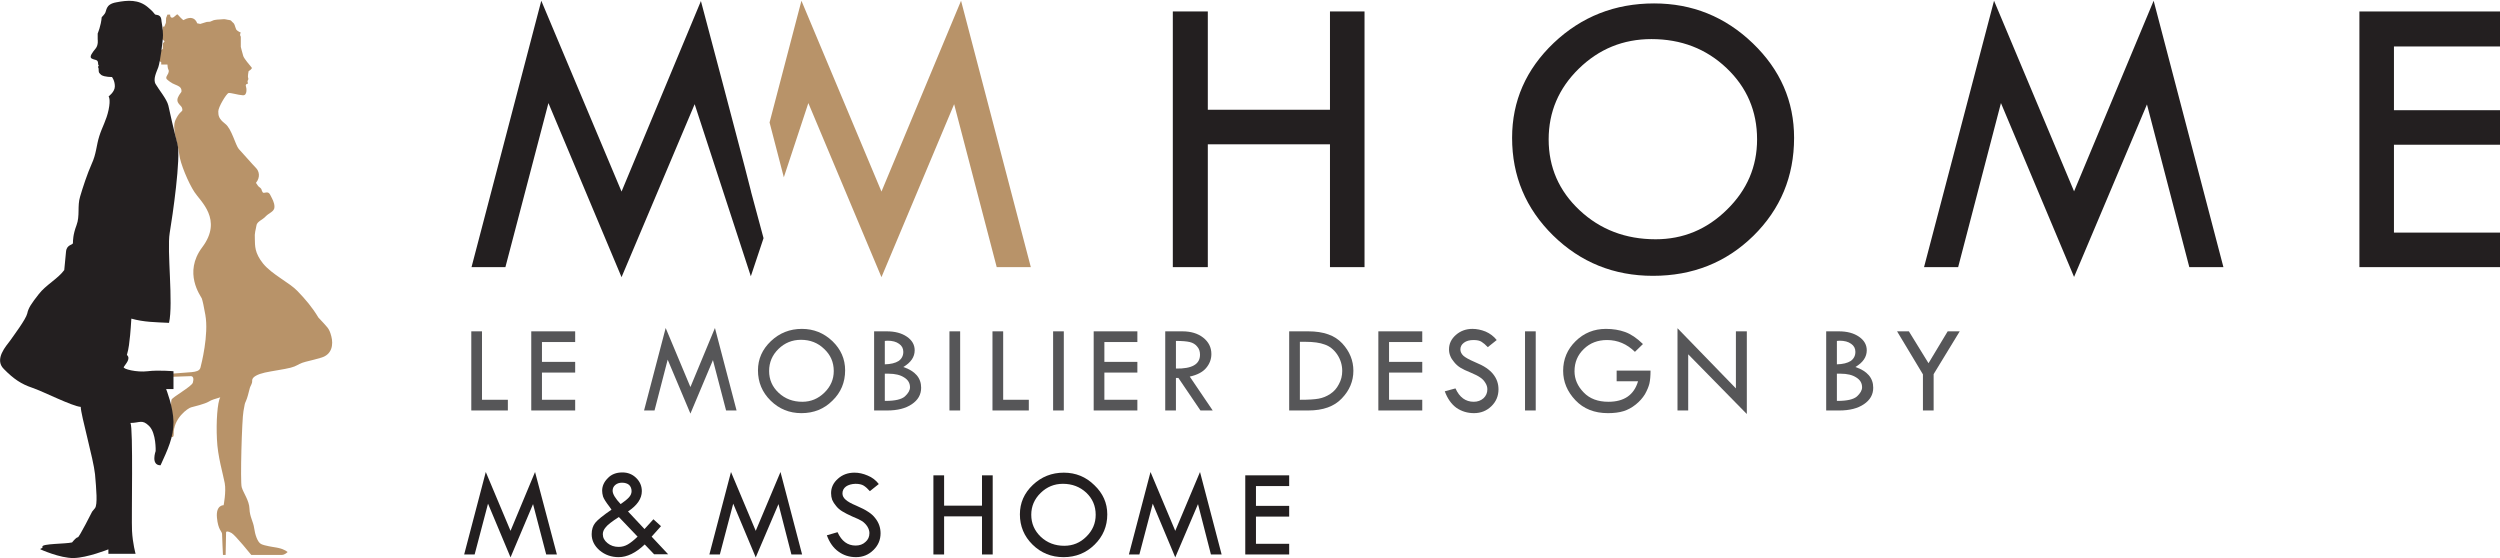 <?xml version="1.0" encoding="UTF-8" standalone="no"?>
<svg
   xmlns:dc="http://purl.org/dc/elements/1.1/"
   xmlns:cc="http://creativecommons.org/ns#"
   xmlns:rdf="http://www.w3.org/1999/02/22-rdf-syntax-ns#"
   xmlns:svg="http://www.w3.org/2000/svg"
   xmlns="http://www.w3.org/2000/svg"
   xmlns:sodipodi="http://sodipodi.sourceforge.net/DTD/sodipodi-0.dtd"
   xmlns:inkscape="http://www.inkscape.org/namespaces/inkscape"
   inkscape:version="1.0 (4035a4fb49, 2020-05-01)"
   sodipodi:docname="logo-2022.svg"
   id="svg83"
   height="134"
   width="600"
   viewBox="0 0 600 134"
   version="1.2">
  <defs
     id="defs87" />
  <sodipodi:namedview
     inkscape:current-layer="svg83"
     inkscape:window-maximized="1"
     inkscape:window-y="-8"
     inkscape:window-x="-8"
     inkscape:cy="141.56511"
     inkscape:cx="388.43299"
     inkscape:zoom="1.088141"
     showgrid="false"
     id="namedview85"
     inkscape:window-height="1017"
     inkscape:window-width="1920"
     inkscape:pageshadow="2"
     inkscape:pageopacity="0"
     guidetolerance="10"
     gridtolerance="10"
     objecttolerance="10"
     borderopacity="1"
     bordercolor="#666666"
     pagecolor="#ffffff" />
  <title
     id="title2">logo-mmhome-final-2-2-ai</title>
  <style
     id="style4">
		.s0 { fill: #231f20 } 
		.s1 { fill: #b89369 } 
		.s2 { fill: #565658 } 
	</style>
  <g
     transform="translate(-62.104,-108.246)"
     id="Calque 2">
    <g
       id="g80">
      <g
         transform="matrix(0.535,0,0,0.535,28.893,50.432)"
         id="g245">
        <g
           id="Calque 1">
          <g
             id="&lt;Group&gt;">
            <path
               id="&lt;Compound Path&gt;"
               class="s0"
               d="m 588.2,113.2 h 15.7 v 44.1 h 54.8 v -44.1 h 15.5 v 114.7 h -15.5 v -55.1 h -54.8 v 55.1 h -15.7 z" />
            <path
               id="path7"
               fill-rule="evenodd"
               class="s0"
               d="m 740.4,169.9 q 0,-24.8 18.7,-42.6 18.7,-17.7 45,-17.7 25.7,0 44.3,17.9 18.5,17.8 18.5,42.4 0,26 -18.3,44 -18.3,17.9 -45,17.9 -26.3,0 -44.8,-18.1 -18.4,-18.1 -18.4,-43.8 z m 109.9,0.7 q 0,-19 -13.7,-32 -13.7,-13 -33.7,-13 -19,0 -32.6,13.3 -13.5,13.2 -13.5,31.7 0,18.8 13.9,31.8 13.9,13 34.1,13 18.5,0 32,-13.3 13.5,-13.2 13.5,-31.5 z" />
            <path
               id="path9"
               class="s0"
               d="m 1028.2,108.4 31.3,119.5 h -15.3 l -19,-73 -32.7,77.4 -32.8,-78 -19.2,73.6 h -15.3 l 31.4,-119.5 35.9,85.5 z" />
            <path
               id="path11"
               class="s0"
               d="m 1120.5,113.2 h 63.6 v 15.7 H 1136 v 28.6 h 48.1 V 173 H 1136 v 39.4 h 48.1 v 15.5 h -63.6 z" />
          </g>
          <g
             id="g17">
            <path
               id="path14"
               class="s1"
               d="m 524.5,227.9 h -15.3 l -19.1,-73.1 -32.6,77.6 -32.8,-78.1 -11,33.3 -6.4,-24.6 14.3,-54.6 35.9,85.6 35.7,-85.6 z" />
            <path
               id="&lt;Path&gt;"
               class="s0"
               d="m 404.6,214.9 -5.7,17.1 -25.2,-77.2 -32.8,77.6 -32.8,-78.1 -19.3,73.6 h -15.2 l 31.3,-119.5 36,85.6 35.5,-85.2 0.1,-0.3 9.6,36.2 10,38 2.9,11.3 v 0.1 z" />
          </g>
          <g
             id="g55">
            <path
               id="path19"
               class="s2"
               d="m 273.5,256.7 h 4.8 v 30.7 h 11.6 v 4.8 h -16.4 z" />
            <path
               id="path21"
               class="s2"
               d="m 300.4,256.7 h 19.7 v 4.8 h -14.9 v 8.9 h 14.9 v 4.8 h -14.9 v 12.2 h 14.9 v 4.8 h -19.7 z" />
            <path
               id="path23"
               class="s2"
               d="m 382.8,255.2 9.7,37 h -4.7 l -5.9,-22.6 -10.1,24 -10.2,-24.2 -5.9,22.8 H 351 l 9.7,-37 11.1,26.5 z" />
            <path
               id="path25"
               fill-rule="evenodd"
               class="s2"
               d="m 402.1,274.2 q 0,-7.6 5.8,-13.1 5.8,-5.5 13.9,-5.5 7.9,0 13.7,5.5 5.7,5.5 5.7,13.1 0,8.1 -5.7,13.6 -5.6,5.6 -13.9,5.6 -8.1,0 -13.8,-5.6 -5.7,-5.6 -5.7,-13.6 z m 34,0.3 q 0,-5.9 -4.3,-9.9 -4.2,-4.1 -10.4,-4.1 -5.9,0 -10.1,4.1 -4.2,4.1 -4.2,9.9 0,5.8 4.3,9.8 4.3,4 10.6,4 5.7,0 9.9,-4.1 4.2,-4.1 4.2,-9.7 z" />
            <path
               id="path27"
               fill-rule="evenodd"
               class="s2"
               d="m 454.2,256.7 h 5.7 q 5.5,0 9,2.4 3.5,2.4 3.5,6.1 0,4.5 -5.1,7.5 8,2.7 8,9.3 0,4.6 -4.2,7.4 -4.1,2.8 -11,2.8 h -5.9 z m 4.8,4.3 v 10.5 q 4,-0.1 6.2,-1.5 2.1,-1.5 2.1,-4.1 0,-2.3 -1.9,-3.6 -1.9,-1.4 -5.2,-1.4 -0.7,0 -1.2,0.1 z m 0,14.7 v 12.2 h 0.4 q 6.3,0 8.6,-2 2.3,-2.1 2.3,-4.1 0,-2.8 -2.6,-4.4 -2.6,-1.7 -7,-1.7 z" />
            <path
               id="path29"
               class="s2"
               d="m 488,256.7 h 4.8 v 35.5 H 488 Z" />
            <path
               id="path31"
               class="s2"
               d="m 507.3,256.7 h 4.8 v 30.7 h 11.5 v 4.8 h -16.3 z" />
            <path
               id="path33"
               class="s2"
               d="m 534.5,256.7 h 4.8 v 35.5 h -4.8 z" />
            <path
               id="path35"
               class="s2"
               d="m 552.7,256.7 h 19.6 v 4.8 h -14.8 v 8.9 h 14.8 v 4.8 h -14.8 v 12.2 h 14.8 v 4.8 h -19.6 z" />
            <path
               id="path37"
               fill-rule="evenodd"
               class="s2"
               d="m 584.8,256.7 h 7.7 q 5.7,0 9.3,2.8 3.7,2.9 3.7,7.4 0,3.5 -2.4,6.3 -2.3,2.7 -7.3,3.8 l 10.3,15.2 h -5.5 l -9.9,-14.6 h -1.1 v 14.6 h -4.8 z m 4.8,4.3 v 12.4 q 10.8,0.2 10.8,-6.2 0,-2.3 -1.3,-3.7 -1.2,-1.5 -3.3,-2 -2.1,-0.5 -6.2,-0.5 z" />
            <path
               id="path39"
               fill-rule="evenodd"
               class="s2"
               d="m 640.4,256.7 h 8.6 q 10.2,0 15.2,5.4 5,5.4 5,12.3 0,7 -5.2,12.4 -5.1,5.4 -15,5.4 h -8.6 z m 4.8,4.7 v 26 h 0.3 q 5.4,0 8.1,-0.5 2.8,-0.5 5.2,-2.1 2.5,-1.6 3.9,-4.4 1.5,-2.7 1.5,-5.9 0,-4.1 -2.3,-7.5 -2.3,-3.3 -5.6,-4.4 -3.2,-1.2 -8.6,-1.2 z" />
            <path
               id="path41"
               class="s2"
               d="m 680.4,256.7 h 19.7 v 4.8 h -14.9 v 8.9 h 14.9 v 4.8 h -14.9 v 12.2 h 14.9 v 4.8 h -19.7 z" />
            <path
               id="path43"
               class="s2"
               d="m 733.5,260.6 -4,3.2 q -1.5,-1.6 -2.8,-2.4 -1.2,-0.8 -3.6,-0.8 -2.7,0 -4.3,1.2 -1.6,1.2 -1.6,3 0,1.6 1.4,2.9 1.4,1.2 4.9,2.7 3.4,1.4 5.3,2.7 1.9,1.3 3.1,2.8 1.2,1.5 1.8,3.2 0.6,1.7 0.6,3.6 0,4.5 -3.2,7.6 -3.2,3.1 -7.8,3.1 -4.4,0 -7.9,-2.4 -3.4,-2.5 -5.2,-7.4 l 4.8,-1.3 q 2.7,6 8.2,6 2.6,0 4.4,-1.6 1.7,-1.6 1.7,-4 0,-1.5 -0.9,-2.9 -0.9,-1.5 -2.3,-2.4 -1.4,-1 -4.3,-2.2 -3,-1.2 -4.6,-2.2 -1.6,-1 -2.8,-2.5 -1.2,-1.4 -1.7,-2.7 -0.6,-1.4 -0.6,-3 0,-3.8 3.1,-6.5 3.1,-2.7 7.4,-2.7 2.9,0 5.9,1.2 3,1.3 5,3.8 z" />
            <path
               id="path45"
               class="s2"
               d="m 746.2,256.7 h 4.8 v 35.5 h -4.8 z" />
            <path
               id="path47"
               class="s2"
               d="m 799.1,262.4 -3.6,3.5 q -5.4,-5.3 -12.5,-5.3 -6.3,0 -10.4,4 -4.2,4 -4.2,10 0,5.3 4.1,9.5 4,4.2 11.1,4.2 10.6,0 13.3,-9.2 h -9.6 v -4.8 h 15.2 q 0,3.6 -0.5,5.8 -0.5,2.1 -2,4.8 -1.6,2.6 -4.1,4.6 -2.6,2.1 -5.5,3 -2.9,0.9 -7,0.9 -9.1,0 -14.6,-5.8 -5.5,-5.8 -5.5,-13.2 0,-7.8 5.6,-13.3 5.6,-5.5 13.6,-5.5 4.7,0 8.6,1.4 3.9,1.4 8,5.4 z" />
            <path
               id="path49"
               class="s2"
               d="m 814.6,255.3 26.2,27 v -25.6 h 4.9 v 37.1 L 819.4,267 v 25.2 h -4.8 z" />
            <path
               id="path51"
               fill-rule="evenodd"
               class="s2"
               d="m 881.3,256.7 h 5.7 q 5.5,0 9,2.4 3.5,2.4 3.5,6.1 0,4.5 -5.1,7.5 8,2.7 8,9.3 0,4.6 -4.2,7.4 -4.1,2.8 -11,2.8 h -5.9 z m 4.8,4.3 v 10.5 q 4,-0.1 6.2,-1.5 2.1,-1.5 2.1,-4.1 0,-2.3 -1.9,-3.6 -1.9,-1.4 -5.2,-1.4 -0.7,0 -1.2,0.1 z m 0,14.7 v 12.2 h 0.4 q 6.3,0 8.6,-2 2.3,-2.1 2.3,-4.1 0,-2.8 -2.6,-4.4 -2.6,-1.7 -7,-1.7 z" />
            <path
               id="path53"
               class="s2"
               d="m 913.1,256.7 h 5.3 l 8.8,14.3 8.6,-14.3 h 5.4 l -11.7,19.2 v 16.3 h -4.8 V 276 Z" />
          </g>
          <g
             id="g73">
            <path
               id="path57"
               class="s0"
               d="m 302.1,319.8 9.8,37 h -4.8 l -5.9,-22.6 -10.1,23.9 -10.1,-24.1 -6,22.8 h -4.7 l 9.7,-37 11.1,26.4 z" />
            <path
               id="path59"
               fill-rule="evenodd"
               class="s0"
               d="m 343.8,337.5 7.4,7.9 4,-4.4 3.4,3.1 -4.2,4.7 7.4,7.9 h -6.3 l -4.2,-4.4 q -6,5.7 -11.7,5.7 -4.9,0 -8.5,-3 -3.6,-3.1 -3.6,-7.3 0,-3.1 1.6,-5.1 1.6,-2 7.3,-5.9 -0.5,-0.8 -0.9,-1.3 -2.4,-3.1 -2.9,-4.6 -0.4,-1.4 -0.4,-2.6 0,-3.1 2.5,-5.6 2.4,-2.6 6.6,-2.6 3.6,0 6.1,2.4 2.6,2.5 2.6,6 0,5 -6.2,9.1 z m 4.3,11.3 -8.4,-8.8 q -4.7,3 -5.9,4.6 -1.3,1.5 -1.3,3.1 0,2.3 2.1,4 2.1,1.7 5,1.7 2.2,0 4.1,-1.1 1.9,-1.1 4.4,-3.5 z m -7.6,-14.6 q 2.5,-1.7 3.7,-3 1.2,-1.3 1.2,-2.8 0,-1.7 -1.1,-2.8 -1.2,-1 -3.2,-1 -1.8,0 -3,1 -1.2,1 -1.2,2.6 0,2.2 3.6,6 z" />
            <path
               id="path61"
               class="s0"
               d="m 412.2,319.8 9.7,37 h -4.8 l -5.8,-22.6 -10.2,23.9 -10.1,-24.1 -6,22.8 h -4.7 l 9.7,-37 11.1,26.4 z" />
            <path
               id="path63"
               class="s0"
               d="m 456.3,325.2 -4,3.2 q -1.5,-1.7 -2.8,-2.5 -1.3,-0.8 -3.7,-0.8 -2.6,0.1 -4.2,1.2 -1.6,1.2 -1.6,3.1 0,1.6 1.4,2.8 1.4,1.3 4.8,2.7 3.5,1.5 5.4,2.8 1.9,1.2 3.1,2.8 1.2,1.5 1.8,3.2 0.6,1.7 0.6,3.6 0,4.4 -3.2,7.5 -3.2,3.2 -7.8,3.2 -4.5,0 -7.9,-2.5 -3.4,-2.4 -5.2,-7.3 l 4.8,-1.4 q 2.7,6 8.1,6 2.7,0 4.4,-1.6 1.8,-1.5 1.8,-4 0,-1.4 -0.9,-2.9 -0.9,-1.4 -2.3,-2.4 -1.4,-0.9 -4.4,-2.1 -2.9,-1.3 -4.5,-2.3 -1.7,-1 -2.8,-2.4 -1.2,-1.4 -1.8,-2.8 -0.5,-1.4 -0.5,-3 0,-3.8 3.1,-6.5 3,-2.7 7.4,-2.7 2.9,0 5.9,1.3 3,1.2 5,3.8 z" />
            <path
               id="path65"
               class="s0"
               d="m 480.8,321.3 h 4.8 v 13.6 h 17 v -13.6 h 4.8 v 35.5 h -4.8 v -17.1 h -17 v 17.1 h -4.8 z" />
            <path
               id="path67"
               fill-rule="evenodd"
               class="s0"
               d="m 519.6,338.8 q 0,-7.7 5.8,-13.2 5.8,-5.5 13.9,-5.5 8,0 13.7,5.6 5.8,5.5 5.8,13.1 0,8 -5.7,13.6 -5.7,5.6 -13.9,5.6 -8.2,0 -13.9,-5.6 -5.7,-5.6 -5.7,-13.6 z m 34,0.2 q 0,-5.9 -4.2,-9.9 -4.3,-4 -10.5,-4 -5.8,0 -10,4.1 -4.2,4.1 -4.2,9.8 0,5.8 4.3,9.9 4.3,4 10.5,4 5.8,0 9.9,-4.1 4.2,-4.1 4.2,-9.8 z" />
            <path
               id="path69"
               class="s0"
               d="m 600.4,319.8 9.7,37 h -4.8 l -5.8,-22.6 -10.2,23.9 -10.1,-24.1 -6,22.8 h -4.7 l 9.7,-37 11.1,26.4 z" />
            <path
               id="path71"
               class="s0"
               d="m 620.7,321.3 h 19.7 v 4.8 h -14.9 v 8.9 h 14.9 v 4.8 H 625.5 V 352 h 14.9 v 4.8 h -19.7 z" />
          </g>
        </g>
        <path
           id="path76"
           class="s1"
           d="m 137.2,137 h -1.7 -1.1 v -1 l -1.3,-0.9 c 0,0 0.3,-0.4 0,-1.5 -0.3,-1.1 0.2,-2.5 0.6,-2.7 0.4,-0.1 1.4,-0.9 1.4,-0.9 v -1.3 -1.1 l 0.8,-1 -0.8,-0.8 c 0,0 -0.6,0.1 -0.7,-1.2 -0.2,-1.2 0.1,-2.1 0.1,-2.1 l 0.6,-1.4 V 120 h 0.7 l 0.7,-1.7 0.1,-2.2 0.6,-1.5 h 1.2 c 0,0 -0.1,1.4 0.9,1.4 1,0 2.1,-1.9 2.5,-1.4 0.4,0.4 1.4,1.5 1.4,1.5 l 1.1,1 1.3,-0.6 c 0,0 1.8,-0.8 3.2,-0.1 1.4,0.7 1.7,2.1 1.7,2.1 l 1.4,0.3 c 0,0 2.8,-0.9 2.9,-0.9 0,0 1.5,-0.1 1.5,-0.1 l 1.7,-0.7 c 0,0 1.4,-0.3 2.5,-0.3 1.2,0 2.1,-0.3 3.1,0 1,0.3 1.8,0.1 2.3,0.7 0.4,0.6 1.1,0.8 1.4,1.7 0.2,0.8 0.8,2.2 0.8,2.2 0,0 0.6,0.7 2,1.3 -0.7,1 0,1.8 0,1.8 0,0 0,1.4 0,2 0,0.5 0,2.6 0,2.6 0,0 0.7,2.8 1.1,4.1 0.4,1.2 2.9,4.1 3.8,5.2 0.4,0.5 -1.4,1.6 -1.4,1.6 0,0 -0.5,2.3 -0.2,3 0.3,0.7 -0.3,1.4 -0.3,1.4 l 0.2,1.2 c 0,0 -1.3,0.1 -0.9,1.2 0.3,0.7 0.7,4.2 -1.4,4 -2.1,-0.1 -5.4,-1.2 -6.4,-1 -1,0.3 -4.6,6.3 -4.6,8.2 0,1.8 0.1,3.3 3.1,5.6 2.9,2.2 4.6,9.6 6.1,11.3 1.6,1.7 6.3,7.1 7.7,8.5 1.4,1.4 2.1,4.1 0,6.7 1.3,2 1.3,1.7 2,2.3 0.7,0.5 0.4,1.1 1,1.9 0.5,0.9 2.3,-0.9 3.3,1 1,2 2,3.5 2,5.6 0,2.1 -2.5,2.7 -3.9,4.2 -1.4,1.6 -4,2.3 -4.2,4.2 -0.3,2 -0.9,3.1 -0.7,6 0.1,3 -0.2,6.1 3.7,11 4,4.9 11.9,8.6 15.4,12.3 3.5,3.6 6.8,7.5 9.4,11.9 4.1,4.5 4.8,4.6 5.8,8.4 1,3.8 0.3,8.2 -4.5,9.6 -4.7,1.4 -6.5,1.6 -8.5,2.3 -2,0.7 -2.5,1.5 -5.2,2.2 -2.6,0.7 -8.5,1.5 -11.6,2.2 -3.1,0.7 -5.7,1.9 -5.7,3.5 0.1,1.8 -0.8,2.1 -1.2,4 -0.5,1.9 -0.9,3.7 -1.6,5.3 -0.7,1.5 -0.4,1 -1.1,4.5 -0.7,3.5 -1.5,31.6 -0.8,34.1 0.7,2.5 3.4,6 3.5,9.7 0.1,3.6 1.7,5.7 2.1,8.7 0.4,2.9 1.5,6.3 3.1,7.1 1.5,0.8 5.3,1.3 7.9,1.8 2.7,0.6 4,1.8 4,1.8 0,0 -1.2,1.3 -2.6,1.3 -1.4,0 -13.7,0 -13.7,0 0,0 -7.1,-8.8 -8.8,-9.8 -1.7,-1 -2.5,-0.8 -2.5,-0.3 0,0.6 -0.2,10.1 -0.2,10.1 h -1.2 c 0,0 -0.4,-8.1 -0.4,-9.4 0,-1.2 -1.8,-1.7 -2.3,-7.4 -0.5,-5.7 3,-5.5 3,-5.5 0,0 1.2,-6 0.5,-9.9 -0.7,-3.9 -3.2,-12 -3.5,-19.7 -0.4,-7.7 0.2,-16.6 1.5,-18.8 -2.5,0.8 -3.7,1 -5.3,2 -1.5,0.9 -6.5,2.2 -7.8,2.5 -1.3,0.3 -8.1,4.9 -7.8,12.2 0,1.8 -1.4,0.9 -1.4,0.9 0,0 0,-15.2 0.4,-16.5 0.4,-1.2 9.2,-6 9.6,-7.7 0.5,-1.7 0.2,-2.9 -0.9,-2.9 -1.2,0 -8.7,0.3 -8.7,0.3 v -1.4 c 0,0 7.3,-0.6 9.1,-0.7 1.8,-0.2 3.5,-0.5 3.9,-2 0.4,-1.5 3.8,-14.8 2.2,-23.7 -0.7,-4 -1.2,-6.2 -1.6,-7.4 -0.5,-1.1 -8.4,-11.5 0.2,-22.9 9.4,-12.5 -0.9,-20.7 -3.5,-24.8 -2.7,-4.1 -6.4,-12.9 -6.8,-16.9 -0.4,-4.1 -3.5,-11.5 -1.7,-15.4 1.8,-3.9 3.2,-3.7 3.1,-4.6 -0.1,-1 -0.3,-1.3 -1,-2 -0.7,-0.7 -1.7,-1.8 -1,-3.5 0.7,-1.7 1.6,-2.2 1.6,-2.8 0,-0.6 0,-1.4 -1,-2.1 -1,-0.7 -2.8,-1.1 -4.1,-2.1 -1.2,-1 -2.3,-1.3 -1.4,-2.8 1,-1.5 0.9,-2.4 0.6,-2.8 -0.3,-0.4 -0.4,-2.2 -0.4,-2.2 z" />
        <path
           id="path78"
           class="s0"
           d="m 91.7,220.9 c 0.3,-3.2 3.1,-2.9 3.1,-3.8 0,-1 0,-3.8 1.6,-8 1.6,-4.2 0.3,-8.6 1.6,-12.8 1.2,-4.1 3.2,-10.2 5.2,-14.7 2.1,-4.5 2.1,-8.3 3.4,-12.4 1.3,-4.2 3.2,-7.1 4.2,-11.9 1,-4.8 0,-6 0,-6 0,0 2.8,-2 2.8,-4.5 0,-2.6 -1.3,-4.2 -1.3,-4.2 0,0 -3.2,0.1 -4.8,-0.9 -0.4,-0.3 -0.8,-0.8 -1,-1.1 -0.3,-0.6 0,-1.9 -0.4,-2.3 -0.2,-0.2 0.3,-0.7 0.3,-0.9 -0.2,-0.3 -0.4,-0.4 -0.3,-0.9 0.1,-0.2 0.1,0.4 0,0.1 q 0,-0.4 -0.1,-0.7 c -0.3,-1.2 -1.4,-0.8 -2.8,-1.6 -1.3,-0.7 0.5,-2.9 1.8,-4.5 1.3,-1.6 0.9,-4.1 0.9,-4.1 v -2.6 c 0,0 1.5,-3.5 1.8,-7.3 1.3,-1.5 0.2,-0.1 1.3,-1.5 1.1,-1.3 0.1,-4.3 5.3,-5.2 5.1,-1 10,-1.3 14.1,2.2 4.2,3.5 2.3,3.2 4.3,3.5 1.9,0.3 1.8,2.6 1.8,2.6 0,0 0.7,3.8 0.7,6.4 0,2.5 -1.3,12.1 -2.1,14.4 -0.8,2.2 -2.5,5.4 -1.2,7.6 1.3,2.3 5,6.7 5.7,9.6 0.6,2.9 2.5,11.2 4.1,17.3 1.6,6 -2.2,32.2 -3.5,39.9 -1.3,7.7 1.7,31.6 -0.3,40.3 -6.1,-0.3 -11.2,-0.3 -16.9,-1.9 -0.7,12.1 -1.6,14.7 -1.6,14.7 0,0 0,0 -0.4,1.6 2,1.7 -0.9,4.4 -1.4,5.4 -0.6,0.9 5.9,2.5 10.7,1.9 4.8,-0.6 11.6,0 11.6,0 v 8 h -3.3 c 0,0 3.2,8 3.3,14.7 0.1,6.8 -2.6,12.5 -5.8,19.5 -4.5,0 -2.2,-6.4 -2.2,-6.4 0,0 0.3,-8 -2.9,-11.2 -3.2,-3.2 -4.2,-1.4 -8.4,-1.4 1.3,2.2 0.4,42.6 0.7,48.4 0.3,5.7 1.6,10.3 1.6,10.3 h -12.2 v -2 c 0,0 -9.5,3.8 -15.6,3.9 -6.1,0.1 -14.9,-3.9 -14.9,-3.9 0.1,-0.8 1.1,-0.1 0.9,-1.2 -0.3,-1.4 10.4,-1.2 13.3,-1.9 1,-1.2 2,-2.3 2.6,-2.3 0.6,0 6.4,-11.5 6.4,-11.5 0,0 0,0 1.3,-1.6 1.2,-1.6 0.6,-8.3 0,-15.2 -0.7,-6.9 -6.4,-26.7 -6.4,-30.2 -3.9,-0.3 -17,-7 -21.8,-8.6 -4.8,-1.6 -8.3,-3.9 -12.7,-8.4 -4.5,-4.4 1.2,-10.5 2.8,-12.7 1.6,-2.3 7.1,-9.6 7.7,-12.2 0.5,-2.5 1.9,-4.5 5.1,-8.6 3.2,-4.2 8.7,-7 11.5,-10.9" />
      </g>
    </g>
  </g>
</svg>
